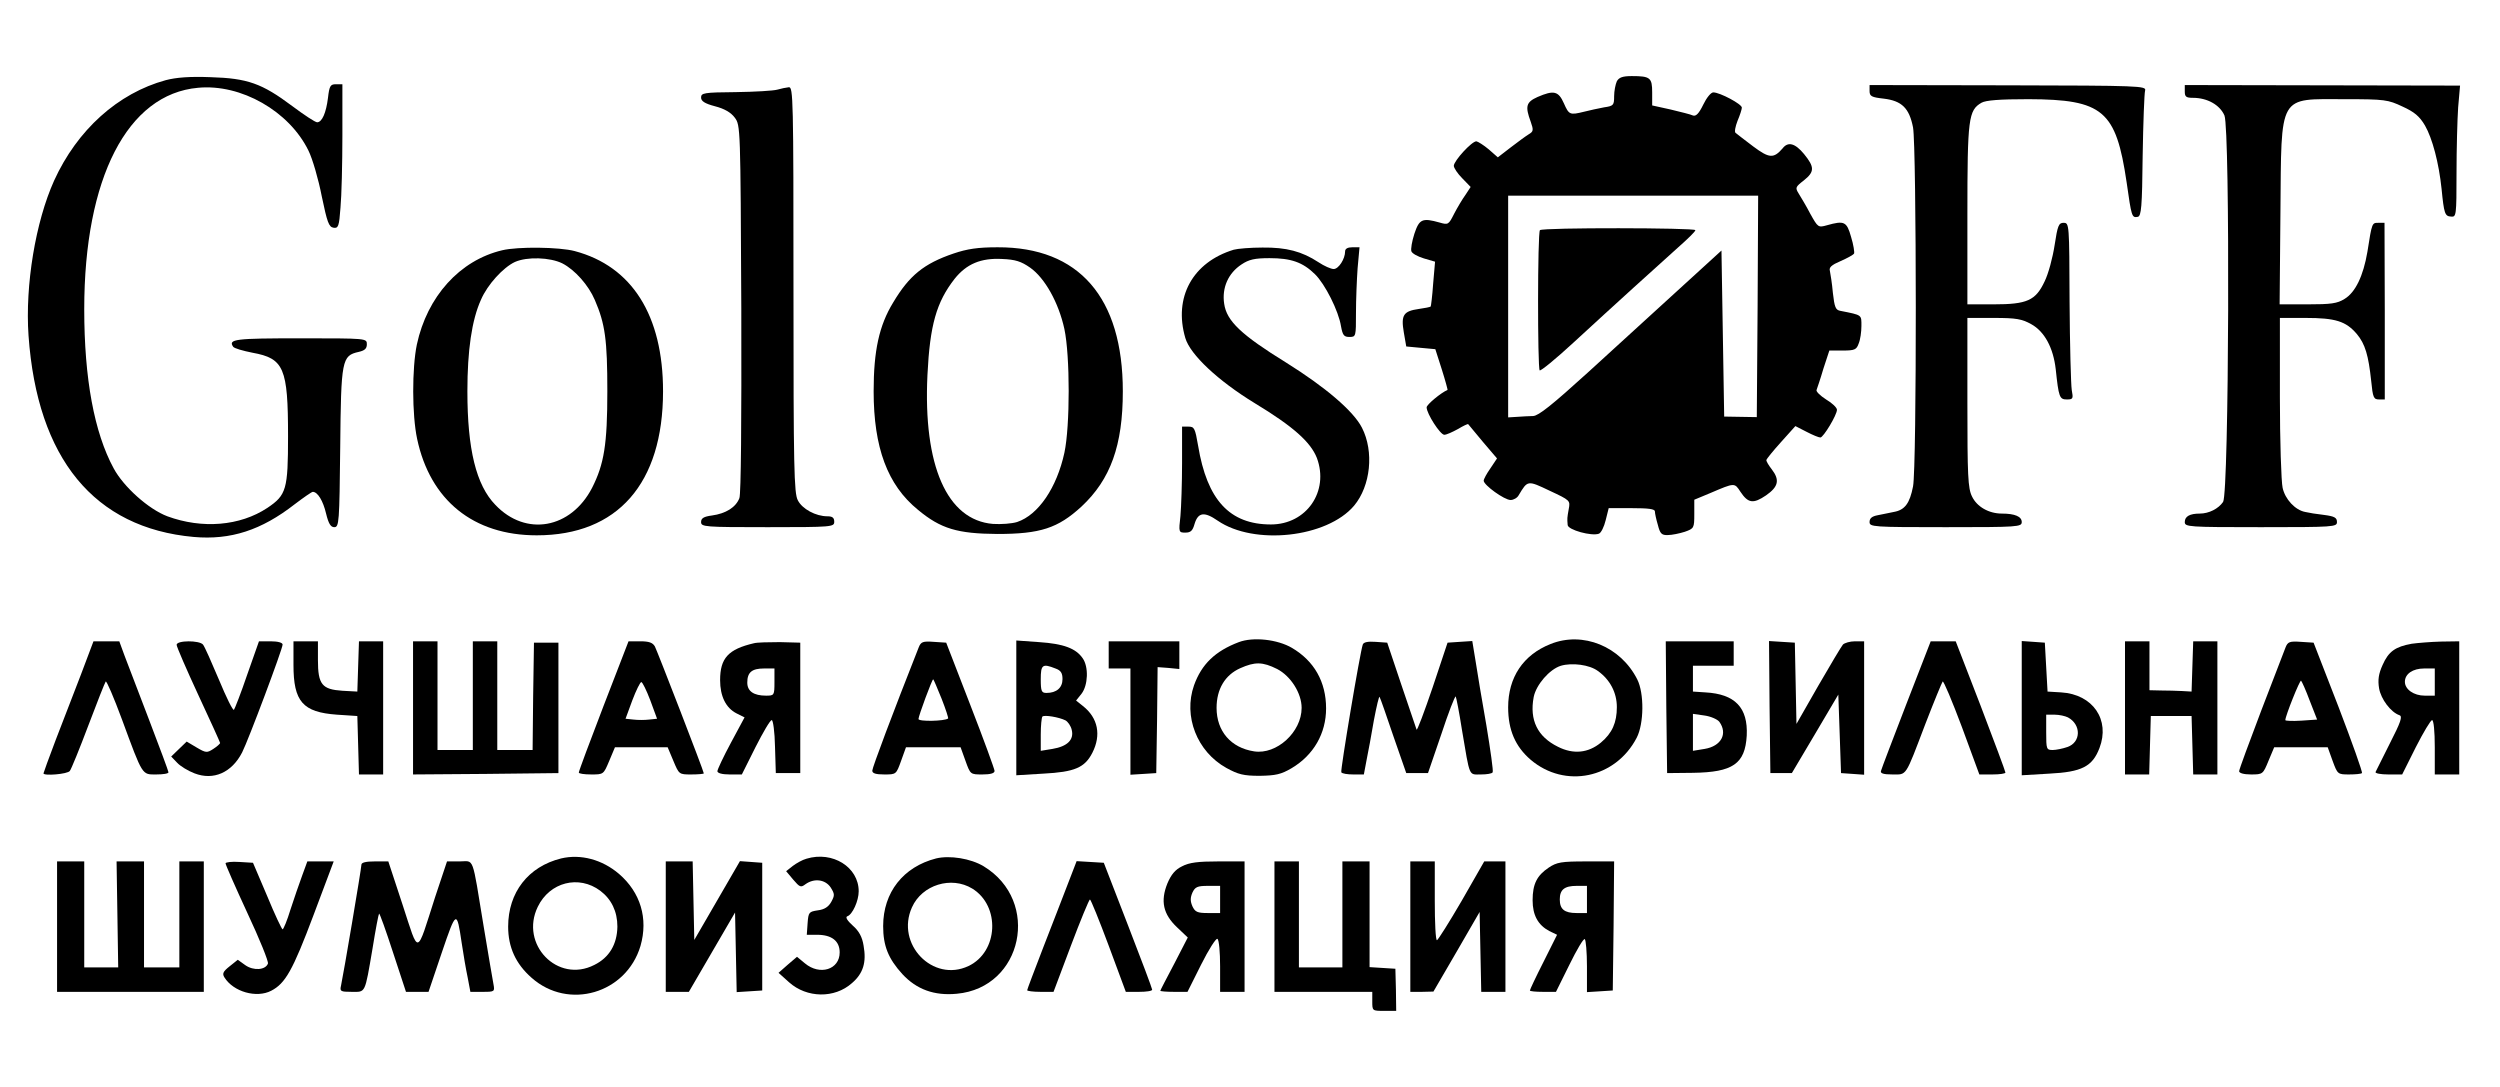 <?xml version="1.0" encoding="UTF-8"?> <svg xmlns="http://www.w3.org/2000/svg" width="920" height="400" viewBox="0 0 920 400" fill="none"> <path d="M61 29.5C43.4 34.3 28.4 47.8 19.9 66.5C13.1 81.6 9.2 104.9 10.5 123.5C13.7 168.8 34.7 194.3 71.3 197.6C84.9 198.8 96.2 195.1 108.4 185.6C111.7 183.1 114.7 181 115.1 181C116.9 181 118.9 184.3 120 189C120.9 192.7 121.7 194 123 194C124.8 194 124.9 192.3 125.2 164.7C125.5 132.3 125.8 130.9 132 129.5C134.2 129 135 128.3 135 126.7C135 124.5 135 124.5 110.5 124.5C86.5 124.5 83.9 124.8 85.8 127.6C86.2 128.2 89.4 129.1 92.9 129.8C104.5 131.9 106 135.4 106 160.5C106 180.1 105.4 182.2 98.4 186.9C88.3 193.6 74.4 194.7 61.6 190C54.7 187.4 45.5 179.2 41.8 172.3C34.7 159.2 31 139.4 31 113.8C31 65.5 46.9 34.6 72.9 32.3C88.7 30.8 106.4 40.9 113.5 55.4C115 58.4 117.2 66 118.4 72.2C120.4 81.8 121 83.5 122.7 83.8C124.5 84.1 124.8 83.3 125.3 76.4C125.7 72.2 126 60.2 126 49.8V31H123.6C121.6 31 121.2 31.6 120.7 36C120 41.6 118.5 45 116.7 45C116 45 111.9 42.3 107.5 39C96.4 30.7 91.1 28.8 77.5 28.4C69.8 28.1 64.8 28.5 61 29.5Z" fill="black"></path> <path d="M595 29.9C594.5 31 594 33.5 594 35.4C594 38.7 593.8 39 590.3 39.5C588.2 39.9 584.9 40.6 583 41.1C577.7 42.4 577.4 42.3 575.5 38C573.5 33.5 571.8 33.1 565.8 35.7C561.6 37.6 561.2 39.1 563.3 44.8C564.4 47.9 564.3 48.4 562.6 49.4C561.6 50 558.6 52.2 556 54.2L551.2 57.9L547.9 55C546 53.4 543.9 52.1 543.3 52C541.6 52 535.1 59.1 535 61C535 61.8 536.4 63.9 538.1 65.6L541.2 68.8L539.3 71.7C538.2 73.2 536.3 76.4 535.1 78.7C533.1 82.7 532.9 82.8 529.8 81.9C523.4 80.1 522.3 80.6 520.5 86C519.6 88.8 519.1 91.7 519.4 92.5C519.7 93.3 521.7 94.4 524 95.1L528.1 96.3L527.4 104.4C527.1 108.9 526.6 112.7 526.5 112.8C526.3 113 524.3 113.4 522.1 113.7C516.5 114.5 515.5 115.9 516.6 122.3L517.5 127.5L522.8 128L528.2 128.5L530.6 136C531.9 140.1 532.8 143.5 532.7 143.5C530.3 144.5 525 148.9 525 149.9C525 152.2 530 160 531.5 160C532.3 160 534.5 159 536.5 157.9C538.5 156.7 540.2 155.9 540.3 156.1C540.5 156.3 542.9 159.2 545.7 162.6L550.9 168.7L548.5 172.3C547.1 174.3 546 176.3 546 176.9C546 178.5 553.6 184 555.9 184C557 184 558.4 183.2 558.9 182.2C562.2 176.7 562.1 176.7 570.3 180.6C577.8 184.1 577.9 184.2 577.3 187.3C576.7 190.7 576.7 190.7 576.9 193.2C577 195 585.7 197.4 588.4 196.4C589.2 196.1 590.3 193.9 590.9 191.4L592 187H600.5C606.6 187 609 187.3 609 188.2C609 188.9 609.5 191.2 610.1 193.2C610.9 196.4 611.5 197 613.8 196.9C615.3 196.9 618.1 196.3 620 195.7C623.4 194.5 623.5 194.3 623.5 189.2V183.9L629.5 181.4C638.4 177.6 638.3 177.6 640.5 181C643.3 185.2 645.2 185.5 649.9 182.3C654.5 179.1 655 176.6 652 172.7C650.9 171.3 650 169.8 650 169.3C650.1 168.9 652.5 165.9 655.4 162.7L660.7 156.8L664.8 158.9C667.1 160.1 669.3 161 669.9 161C671 161 676 152.7 676 150.8C676 150 674.2 148.3 672 147C669.8 145.6 668.2 144 668.5 143.5C668.7 142.9 669.9 139.5 671 135.7L673.2 129H678.1C682.5 129 683.2 128.7 684 126.4C684.6 125 685 122.1 685 120C685 115.8 685.4 116 677.3 114.4C675.5 114.1 675.1 113.1 674.5 107.8C674.2 104.3 673.6 100.7 673.4 99.7C673 98.4 674 97.5 677.3 96.1C679.8 95 682 93.8 682.3 93.3C682.5 92.9 682.1 90.1 681.2 87.2C679.6 81.5 678.7 81.1 672.3 82.9C669.1 83.8 669 83.7 666.2 78.7C664.7 75.8 662.7 72.5 661.9 71.2C660.6 69.1 660.7 68.8 663.8 66.4C667.8 63.2 667.8 61.5 663.9 56.7C660.6 52.7 658 52 656 54.6C652.7 58.4 651.1 58.3 645.2 53.9C642.1 51.5 639.1 49.3 638.7 48.9C638.2 48.6 638.6 46.6 639.4 44.5C640.3 42.4 641 40.2 641 39.6C641 38.3 632.9 34 630.5 34C629.6 34 628 36 626.8 38.5C625.2 41.8 624.1 42.9 623 42.5C622.2 42.1 618.5 41.2 614.8 40.3L608 38.8V34C608 28.6 607.3 28 600.5 28C597.1 28 595.8 28.5 595 29.9ZM646.8 112.7L646.5 153.5L640.5 153.4L634.5 153.3L634 122.7L633.5 92.2L617.5 106.8C608.7 114.8 593.7 128.5 584.2 137.2C571.2 149 566.2 153 564.2 153.1C562.7 153.1 560 153.3 558.3 153.4L555 153.6V112.8V72H601H647L646.8 112.7Z" fill="black"></path> <path d="M566.7 84.7C565.8 85.5 565.8 135.4 566.6 136.3C567 136.6 572.5 132.1 578.9 126.2C594.1 112.2 609.9 97.9 617.6 91C621 88 623.9 85.2 623.9 84.7C624 83.8 567.6 83.7 566.7 84.7Z" fill="black"></path> <path d="M688 33.5C688 35.4 688.7 35.8 693.2 36.3C699.9 37.1 702.6 39.8 704 46.9C705.3 54.1 705.4 171.9 704 179C702.8 185.2 701 187.7 696.9 188.4C695.3 188.7 692.7 189.3 691 189.6C688.9 190 688 190.7 688 192.1C688 193.9 689.1 194 716 194C742.8 194 744 193.9 744 192.1C744 190.1 741.5 189 736.7 189C731.9 189 727.5 186.5 725.7 182.7C724.2 179.7 724 175.1 724 148.1V117H733.8C742 117 744.1 117.4 747.5 119.3C752.4 122 755.6 128 756.5 135.8C757.6 146.2 757.9 147 760.6 147C762.9 147 763 146.7 762.4 143.5C762.1 141.5 761.7 126.9 761.6 111C761.5 82.4 761.5 82 759.4 82C757.6 82 757.2 83 756.1 90.2C755.4 94.8 753.8 100.8 752.4 103.6C749.1 110.6 746 112 733.6 112H724V79C724 43.4 724.4 40.6 729.2 37.8C730.8 36.9 735.8 36.5 746.5 36.5C773.9 36.6 778.7 40.6 782.6 67.1C784.4 79.8 784.5 80.2 786.7 79.8C788 79.5 788.3 76.3 788.5 57.3C788.7 45.1 789.1 34.3 789.4 33.3C789.9 31.6 787.4 31.5 739 31.4L688 31.3V33.5Z" fill="black"></path> <path d="M804 33.7C804 35.6 804.5 36 807 36C812.3 36 816.9 38.6 818.6 42.5C820.7 47.7 820.3 181.3 818.1 184.7C816.4 187.2 812.9 189 809.5 189C805.9 189 804 190 804 192.1C804 193.9 805.2 194 832 194C859 194 860 193.9 860 192.1C860 190.5 859.1 190 855.3 189.5C852.6 189.2 849.5 188.7 848.3 188.4C844.6 187.7 840.9 183.7 840 179.5C839.5 177.3 839 162.3 839 146.2V117H848.5C859.4 117 863.3 118.2 867.3 122.9C870.4 126.6 871.6 130.8 872.6 140.2C873.2 146.3 873.5 147 875.5 147H877.6V114.5L877.5 82H875.3C872.9 82 872.9 81.8 871.2 92.7C869.7 101.5 866.8 107.6 862.8 110C860.1 111.7 857.8 112 849.2 112H838.9L839.2 78.2C839.6 34.1 838.2 36.5 863 36.5C877.6 36.5 878.8 36.7 884.1 39.2C888.5 41.2 890.4 42.8 892.4 46.2C895.1 50.9 897.5 59.9 898.5 69.5C899.4 78.6 899.7 79.6 902 79.7C903.9 79.9 904 79.4 904 63.7C904 54.8 904.3 43.9 904.6 39.5L905.3 31.5L854.6 31.4L804 31.3V33.7Z" fill="black"></path> <path d="M286 33C284.6 33.4 277.8 33.8 270.8 33.9C259 34 258 34.2 258 35.9C258 37.2 259.3 38.1 263.1 39.1C266.6 40 269 41.4 270.4 43.3C272.5 46.1 272.5 46.8 272.8 113.5C272.9 155.5 272.7 181.7 272.1 183.3C270.8 186.7 267.1 189 262 189.7C259 190.1 258 190.7 258 192.1C258 193.9 259.2 194 282.5 194C306.3 194 307 193.9 307 192C307 190.5 306.3 190 304.5 190C300.2 190 295.2 187.3 293.6 184.1C292.2 181.5 292 172.3 292 106.5C292 36.2 291.9 32 290.3 32.1C289.3 32.2 287.4 32.6 286 33Z" fill="black"></path> <path d="M184.8 92.1C169.2 95.8 157.2 109.1 153.4 126.8C151.6 135.5 151.6 152.6 153.5 161.5C158.3 184.1 174.2 197 197.5 197C227.3 197 244 177.9 244 144C244 116.1 232.6 98 211.5 92.4C205.9 90.9 190.6 90.7 184.8 92.1ZM206.9 96.9C211.6 99.3 216.6 105 218.9 110.4C222.7 119.2 223.5 125.1 223.5 144C223.5 163.6 222.3 170.8 217.9 179.5C210.1 194.6 193.5 197.6 182.3 185.8C175.2 178.5 172 165.3 172 144C172 129 173.6 117.8 177 110.3C179.4 104.7 185.2 98.4 189.5 96.4C194 94.4 202.4 94.7 206.9 96.9Z" fill="black"></path> <path d="M350.9 93.3C340 97 334.6 101.4 328.7 111.3C323.5 119.8 321.5 129.1 321.5 144C321.5 164.7 326.6 178.5 337.8 187.6C346.2 194.6 352.4 196.4 367 196.5C382.8 196.5 389.3 194.4 398 186.4C408.7 176.4 413.2 163.9 413.2 144C413.2 109.5 397.1 90.9 367.1 91C359.8 91 355.9 91.6 350.9 93.3ZM379.1 98.5C384.5 102.3 389.6 111.4 391.7 121.1C393.8 131 393.8 156.8 391.7 166.6C388.9 179.5 382.1 189.5 374.3 192.1C372.4 192.7 368.4 193 365.4 192.8C348.5 191.4 339.7 171.4 341.3 138C342.2 119.6 344.6 111.2 351.3 102.6C355.7 97.1 361 94.9 368.7 95.3C373.7 95.5 375.8 96.2 379.1 98.5Z" fill="black"></path> <path d="M454 91.9C438.9 96.5 431.8 109.4 436.2 124.4C438 130.5 448.2 140.1 461.8 148.4C476 157 482.3 162.7 484.6 168.5C489.2 180.8 480.8 193 467.7 193C452.5 193 444.2 184 440.9 164C439.8 157.6 439.5 157 437.4 157H435V170.4C435 177.7 434.7 186.5 434.4 189.9C433.7 195.9 433.8 196 436.2 196C438.2 196 438.9 195.3 439.6 192.8C440.9 188.5 443.2 188.2 448.1 191.6C461.5 200.8 488.3 197.9 498.3 186.1C504.4 178.8 505.7 166.2 501.2 157.4C498.1 151.3 487.8 142.5 473.4 133.5C456.7 123.2 451.4 118.1 450.5 111.8C449.6 105.9 452 100.5 456.9 97.3C459.6 95.5 461.7 95 467.2 95C475.1 95 479.4 96.5 483.9 100.9C487.6 104.5 492.6 114.4 493.5 120.1C494.1 123.4 494.6 124 496.6 124C499 124 499 123.8 499 115.2C499 110.3 499.3 102.9 499.6 98.7L500.3 91H497.6C496 91 495 91.5 495 92.5C495 95.3 492.6 99 490.8 99C489.8 99 487.3 97.9 485.2 96.5C479.1 92.5 473.4 91 464.6 91.1C460.2 91.1 455.4 91.5 454 91.9Z" fill="black"></path> <path d="M455.9 236.3C447.2 239.6 442.2 244.4 439.4 252.2C435.4 263.6 440.5 276.6 451.3 282.6C455.7 285 457.6 285.5 463.6 285.5C469.4 285.4 471.4 285 475.3 282.7C483.4 277.9 488 269.9 488 260.7C488 250.9 483.6 243.2 475.4 238.4C470.1 235.3 461.2 234.3 455.9 236.3ZM470 246.2C475 248.8 479 255.1 479 260.5C479 269.4 469.8 277.8 461.5 276.5C453 275.2 447.7 269.1 447.7 260.5C447.7 253.6 450.8 248.4 456.4 245.9C461.8 243.5 464.6 243.5 470 246.2Z" fill="black"></path> <path d="M570.6 237C560.5 241 555 249.3 555 260.3C555 268.6 557.6 274.7 563.3 279.6C575.9 290.3 594.5 286.5 602.3 271.5C605 266.3 605.1 255.1 602.5 250C596.4 237.9 582.5 232.2 570.6 237ZM588 246.9C592.5 250.1 595 254.9 595 260.2C595 265.9 593.3 269.8 589.1 273.3C584.5 277.1 579 277.7 573.3 274.8C565.8 271.1 562.8 265 564.4 256.5C565.3 252 570.2 246.3 574.4 245C578.5 243.8 584.9 244.6 588 246.9Z" fill="black"></path> <path d="M29.8 248.2C27.2 255 23 265.8 20.5 272.3C18 278.9 16 284.4 16 284.6C16 285.6 24.9 284.9 25.7 283.7C26.2 283.1 29.3 275.5 32.5 267C35.7 258.5 38.6 251.2 38.9 250.8C39.2 250.4 41.9 256.7 44.9 264.8C52.6 285.7 52.2 285 57.5 285C60 285 62 284.7 62 284.2C62 283.8 58.8 275.2 54.9 265C51 254.8 46.9 244.1 45.8 241.2L43.9 236H39.1H34.4L29.8 248.2Z" fill="black"></path> <path d="M65 237.3C65 238 68.6 246.3 73 255.8C77.4 265.2 81 273.2 81 273.4C81 273.7 79.9 274.7 78.5 275.6C76.2 277.1 75.8 277.1 72.4 275.1L68.7 272.9L65.9 275.6L63 278.4L65.2 280.7C66.3 281.9 69.2 283.7 71.6 284.6C78.6 287.3 85.3 284.3 89.1 276.9C91.4 272.4 104 238.8 104 237.2C104 236.5 102.3 236 99.6 236H95.3L91 248.2C88.7 255 86.4 260.8 86.1 261.2C85.7 261.6 83.3 256.7 80.6 250.2C77.9 243.8 75.3 237.9 74.7 237.2C73.4 235.6 65 235.6 65 237.3Z" fill="black"></path> <path d="M108 244.7C108 258.2 111.4 262.1 124 263L131.5 263.5L131.8 274.2L132.1 285H136.5H141V260.5V236H136.5H132.1L131.8 245.2L131.5 254.5L126 254.2C118.5 253.7 117 251.9 117 242.9V236H112.5H108V244.7Z" fill="black"></path> <path d="M152 260.5V285L178.8 284.8L205.5 284.5V260.5V236.5H201H196.5L196.2 256.2L196 276H189.5H183V256V236H178.5H174V256V276H167.5H161V256V236H156.5H152V260.5Z" fill="black"></path> <path d="M222.1 259.8C217.1 272.8 213 283.8 213 284.3C213 284.7 215 285 217.6 285C222.1 285 222.1 285 224.2 280L226.3 275H236H245.7L247.8 280C249.9 285 249.9 285 254.4 285C257 285 259 284.8 259 284.6C259 283.8 242 239.9 241 237.9C240.2 236.5 238.9 236 235.6 236H231.3L222.1 259.8ZM239.3 257.7L241.8 264.5L238.9 264.8C237.3 265 234.7 265 233.1 264.8L230.2 264.5L232.7 257.7C234.1 254 235.6 251 236 251C236.4 251 237.9 254 239.3 257.7Z" fill="black"></path> <path d="M277.5 236.7C268 238.9 265 242.2 265 250.3C265 256.2 267.1 260.5 271 262.5L274 264L269 273.3C266.2 278.5 264 283.2 264 283.8C264 284.5 265.7 285 268.5 285H273L278 275C280.8 269.5 283.4 265 284 265C284.5 265 285.1 269.4 285.2 274.7L285.5 284.5H290H294.5V260.5V236.5L287 236.3C282.9 236.3 278.6 236.4 277.5 236.7ZM285 251C285 255.9 284.9 256 281.9 256C277.4 256 275 254.4 275 251.2C275 247.4 276.7 246 281.2 246H285V251Z" fill="black"></path> <path d="M338.1 238.2C328.5 262.5 321 282.5 321 283.6C321 284.6 322.3 285 325.4 285C329.8 285 329.8 285 331.6 280L333.4 275H343.5H353.5L355.3 280C357.1 285 357.1 285 361.5 285C364.4 285 366 284.6 366 283.7C366 283.1 362 272.1 357.1 259.5L348.2 236.5L343.6 236.2C339.6 235.9 338.9 236.2 338.1 238.2ZM346.5 257.1C348 260.9 349.1 264.3 348.9 264.4C347.7 265.4 338 265.6 338 264.6C338 263.5 343 250 343.4 250C343.6 250 344.9 253.2 346.5 257.1Z" fill="black"></path> <path d="M374 260.5V285.3L383.9 284.7C395.5 284.1 399.2 282.5 402 277C405.3 270.5 404.1 264.2 398.5 259.8L396 257.8L398 255.3C400.4 252.2 400.7 245.4 398.4 242.2C395.9 238.6 391.4 236.9 382.4 236.3L374 235.7V260.5ZM388.4 246C390.4 246.7 391 247.7 391 249.9C391 253.1 388.8 255 385.1 255C383.3 255 383 254.4 383 250C383 244.6 383.6 244.1 388.4 246ZM392.1 265.1C393 265.6 394.1 267.2 394.4 268.6C395.3 272.2 392.8 274.7 387.3 275.6L383 276.3V270.3C383 267 383.3 264.1 383.6 263.7C384.3 263 389.7 263.9 392.1 265.1Z" fill="black"></path> <path d="M408 241V246H412H416V265.6V285.1L420.8 284.8L425.5 284.5L425.8 265L426 245.5L430 245.8L434 246.2V241.1V236H421H408V241Z" fill="black"></path> <path d="M501.5 237.2C500.5 240 493.2 283.5 493.6 284.2C493.9 284.7 495.9 285 498 285H501.9L502.9 279.7C503.5 276.9 504.7 270.2 505.6 265C506.6 259.8 507.5 255.9 507.7 256.5C508 257 510.3 263.6 512.8 271L517.5 284.5H521.5H525.5L530.4 270.2C533 262.3 535.4 256.1 535.7 256.3C535.9 256.6 537 262.1 538 268.6C541 286.3 540.4 285 545 285C547.1 285 549.1 284.7 549.3 284.2C549.6 283.8 548.5 276.1 547 267C545.4 257.9 543.6 247.2 543 243.2L541.8 235.9L537.2 236.2L532.7 236.5L527.2 253C524.1 262.1 521.5 269 521.3 268.5C521.1 267.9 518.6 260.5 515.7 252L510.5 236.5L506.2 236.2C503.4 236 501.8 236.3 501.5 237.2Z" fill="black"></path> <path d="M613.2 260.2L613.5 284.5L623 284.4C637.7 284.2 642.2 281.1 642.8 270.7C643.3 260.4 638.5 255.4 627.6 254.8L623 254.5V249.7V245H630.5H638V240.5V236H625.5H613L613.2 260.2ZM632.7 265.6C635.9 270 633.4 274.6 627.3 275.6L623 276.3V269.5V262.7L627.2 263.3C629.5 263.6 632 264.7 632.7 265.6Z" fill="black"></path> <path d="M651.2 260.2L651.5 284.5H655.5H659.4L668 270L676.5 255.6L677 270L677.5 284.5L681.8 284.8L686 285.1V260.6V236H682.6C680.8 236 678.8 236.6 678.2 237.2C677.6 237.9 673.5 244.8 669.1 252.4L661.1 266.4L660.8 251.4L660.5 236.5L655.7 236.2L651 235.9L651.2 260.2Z" fill="black"></path> <path d="M701.5 259.2C696.6 271.9 692.4 282.9 692.2 283.7C691.9 284.6 693.1 285 696.4 285C701.8 285 701 286.2 708.5 266.5C711.7 258.2 714.6 251.2 714.9 250.8C715.2 250.4 718.4 258 722 267.6L728.4 285H733.2C735.9 285 738 284.7 738 284.3C738 283.9 733.9 272.9 728.9 259.8L719.7 236H715.1H710.5L701.5 259.2Z" fill="black"></path> <path d="M744 260.6V285.3L754.1 284.7C766.1 284.1 770 282.1 772.6 275.3C776.6 264.9 770.2 255.5 758.5 254.8L753.5 254.5L753 245.5L752.5 236.5L748.3 236.2L744 235.9V260.6ZM761 264C766 266.7 765.8 273.2 760.8 274.9C759.1 275.5 756.6 276 755.4 276C753.1 276 753 275.7 753 269.5V263H756.1C757.8 263 760 263.5 761 264Z" fill="black"></path> <path d="M782 260.5V285H786.5H790.9L791.2 274.2L791.5 263.5H799H806.5L806.8 274.2L807.1 285H811.5H816V260.5V236H811.5H807.1L806.8 245.2L806.5 254.5L803 254.3C801.1 254.2 797.6 254.1 795.3 254.1L791 254V245V236H786.5H782V260.5Z" fill="black"></path> <path d="M841.1 238.2C840.6 239.5 836.6 250 832.1 261.6C827.7 273.2 824 283.2 824 283.8C824 284.5 825.7 285 828.4 285C832.7 285 832.8 284.9 834.8 280L836.9 275H846.7H856.6L858.4 280C860.2 284.9 860.3 285 864.4 285C866.8 285 868.9 284.8 869.2 284.5C869.5 284.2 865.6 273.3 860.6 260.2L851.4 236.5L846.7 236.2C842.6 235.9 841.9 236.2 841.1 238.2ZM850 257.9L852.7 264.8L846.9 265.2C843.6 265.4 841 265.3 841 265C841 263.5 846.4 250 846.8 250.5C847.1 250.8 848.6 254.1 850 257.9Z" fill="black"></path> <path d="M887.5 236.9C881.5 238 879 239.7 876.8 244.7C875.3 248 875 250.2 875.5 253.3C876.2 257.3 879.8 262.1 883 263.2C884.2 263.6 883.5 265.7 879.5 273.5C876.8 278.9 874.4 283.7 874.2 284.1C874 284.6 876.1 285 878.9 285H884L889 275C891.8 269.5 894.5 265 895 265C895.6 265 896 269.1 896 275V285H900.5H905V260.5V236L898.3 236.1C894.5 236.2 889.7 236.6 887.5 236.9ZM896 251V256H892.3C888.3 256 885 253.7 885 250.9C885 248 887.9 246 892.1 246H896V251Z" fill="black"></path> <path d="M206.5 315.9C194.4 318.9 187 328.4 187 341C187 348.6 189.8 354.7 195.6 359.8C209.2 371.9 230.5 365.6 235.7 348.1C238.6 338 235.7 328.4 227.8 321.6C221.6 316.3 213.7 314.2 206.5 315.9ZM220.9 327.8C225 330.9 227.2 335.4 227.2 341C227.1 347.5 224.2 352.4 218.7 355.1C205.2 362 191.2 347.5 197.9 333.7C202.3 324.6 213 321.9 220.9 327.8Z" fill="black"></path> <path d="M296.8 316C295.3 316.4 293 317.7 291.7 318.7L289.3 320.6L291.9 323.7C294.3 326.5 294.7 326.7 296.4 325.4C299.6 323.1 303.7 323.6 305.7 326.6C307.2 329 307.2 329.5 305.9 331.9C304.9 333.7 303.4 334.7 301 335C297.7 335.5 297.5 335.7 297.2 339.7L296.9 344H300.7C306.1 344 309 346.3 309 350.5C309 356.8 301.7 359.1 296.2 354.5L293.3 352.1L289.9 355L286.5 358L290.4 361.5C296.9 367.3 307.1 367.5 313.5 361.8C317.7 358.2 318.9 354.1 317.8 348C317.3 344.8 316.1 342.6 313.8 340.6C311.8 338.8 311 337.5 311.8 337.2C313.7 336.6 316 331.5 316 328C316 319.1 306.4 313.1 296.8 316Z" fill="black"></path> <path d="M344.5 315.9C332.4 319 325 328.4 325 340.8C325 348.1 326.9 352.8 332.1 358.5C337.3 364.1 343.8 366.5 352.1 365.7C376.4 363.5 383.1 331.6 362 318.8C357.2 315.9 349.5 314.7 344.5 315.9ZM357.8 327C368.2 333.4 367.4 350.3 356.4 355.5C343.3 361.7 329.5 347.4 335.6 333.9C339.3 325.6 350.1 322.3 357.8 327Z" fill="black"></path> <path d="M21 341V365H48H75V341V317H70.5H66V336.5V356H59.5H53V336.5V317H48H42.9L43.2 336.5L43.5 356H37.3H31V336.5V317H26H21V341Z" fill="black"></path> <path d="M83 317.7C83 318.2 86.6 326.4 91 335.9C95.5 345.5 98.9 353.9 98.6 354.6C97.7 357 93.3 357.3 90.3 355.2L87.5 353.2L84.5 355.6C82.1 357.5 81.7 358.3 82.6 359.7C85.9 365 94.4 367.4 99.8 364.6C105 361.9 107.7 357.2 115.4 336.7L122.8 317H118H113.1L111.2 322.2C110.1 325.1 108.2 330.8 106.9 334.7C105.7 338.7 104.3 342 104 342C103.7 342 101.1 336.5 98.3 329.7L93.1 317.5L88.1 317.2C85.3 317 83 317.3 83 317.7Z" fill="black"></path> <path d="M133 318.2C133 319.6 126.3 359.1 125.5 362.7C125 364.8 125.3 365 129.4 365C134.6 365 134.2 366 137.1 349C138.2 342.1 139.3 336.4 139.5 336.2C139.7 336 142 342.4 144.6 350.4L149.4 365H153.6H157.7L162.6 350.5C167.9 334.9 168.1 334.8 169.9 347C170.5 351.1 171.5 356.9 172.1 359.7L173.1 365H177.7C182 365 182.1 364.9 181.6 362.2C181.3 360.7 179.7 351.2 178 341C173.6 314.2 174.6 317 169.1 317H164.5L160.1 330.2C153.1 352 154.3 351.7 148.2 333.1L142.9 317H137.9C134.7 317 133 317.4 133 318.2Z" fill="black"></path> <path d="M245 341V365H249.3H253.5L262 350.4L270.5 335.8L270.8 350.5L271.1 365.1L275.8 364.8L280.5 364.5V341V317.5L276.4 317.2L272.3 316.9L263.9 331.4L255.5 345.9L255.2 331.5L254.9 317H250H245V341Z" fill="black"></path> <path d="M393 325.2C391.2 329.8 387.2 340.3 383.9 348.7C380.7 357 378 364.1 378 364.4C378 364.7 380.2 365 382.9 365H387.7L394.1 348C397.6 338.7 400.8 331 401.1 331C401.4 331 404.5 338.6 408 348L414.3 365H419.2C421.8 365 424 364.7 424 364.2C424 363.8 420 353.1 415.1 340.5L406.2 317.5L401.2 317.2L396.2 316.9L393 325.2Z" fill="black"></path> <path d="M435 318.8C432.5 320 431 321.8 429.6 325.1C427 331.6 428 336.4 433.2 341.3L437.1 345L432.1 354.7C429.3 360 427 364.4 427 364.6C427 364.8 429.2 365 432 365H437L442 355C444.8 349.4 447.5 345.2 448 345.5C448.6 345.8 449 350.4 449 355.6V365H453.5H458V341V317H448.3C441 317 437.6 317.4 435 318.8ZM449 331V336H444.5C440.6 336 439.8 335.6 438.8 333.5C438 331.6 438 330.4 438.8 328.5C439.8 326.4 440.6 326 444.5 326H449V331Z" fill="black"></path> <path d="M469 341V365H487H505V368.5C505 372 505 372 509.4 372H513.8L513.7 364.2L513.5 356.5L508.7 356.2L504 355.9V336.4V317H499H494V336.5V356H486H478V336.5V317H473.5H469V341Z" fill="black"></path> <path d="M519 341V365H523.3L527.5 364.9L536 350.3L544.5 335.6L544.8 350.3L545.1 365H549.5H554V341V317H550.1H546.2L537.9 331.5C533.3 339.4 529.2 345.9 528.8 346C528.3 346 528 339.5 528 331.5V317H523.5H519V341Z" fill="black"></path> <path d="M569.9 319.3C565.6 322.2 564 325.3 564 331.3C564 336.8 566 340.4 570.1 342.6L573 344L568 354C565.2 359.5 563 364.2 563 364.5C563 364.8 565.2 365 567.8 365H572.6L577.5 355.1C580.2 349.6 582.7 345.3 583.2 345.6C583.6 345.9 584 350.4 584 355.6V365.1L588.8 364.8L593.5 364.5L593.8 340.7L594 317H583.7C574.5 317 572.9 317.3 569.9 319.3ZM584 331V336H580.2C575.7 336 574 334.6 574 331C574 327.4 575.7 326 580.2 326H584V331Z" fill="black"></path> </svg> 